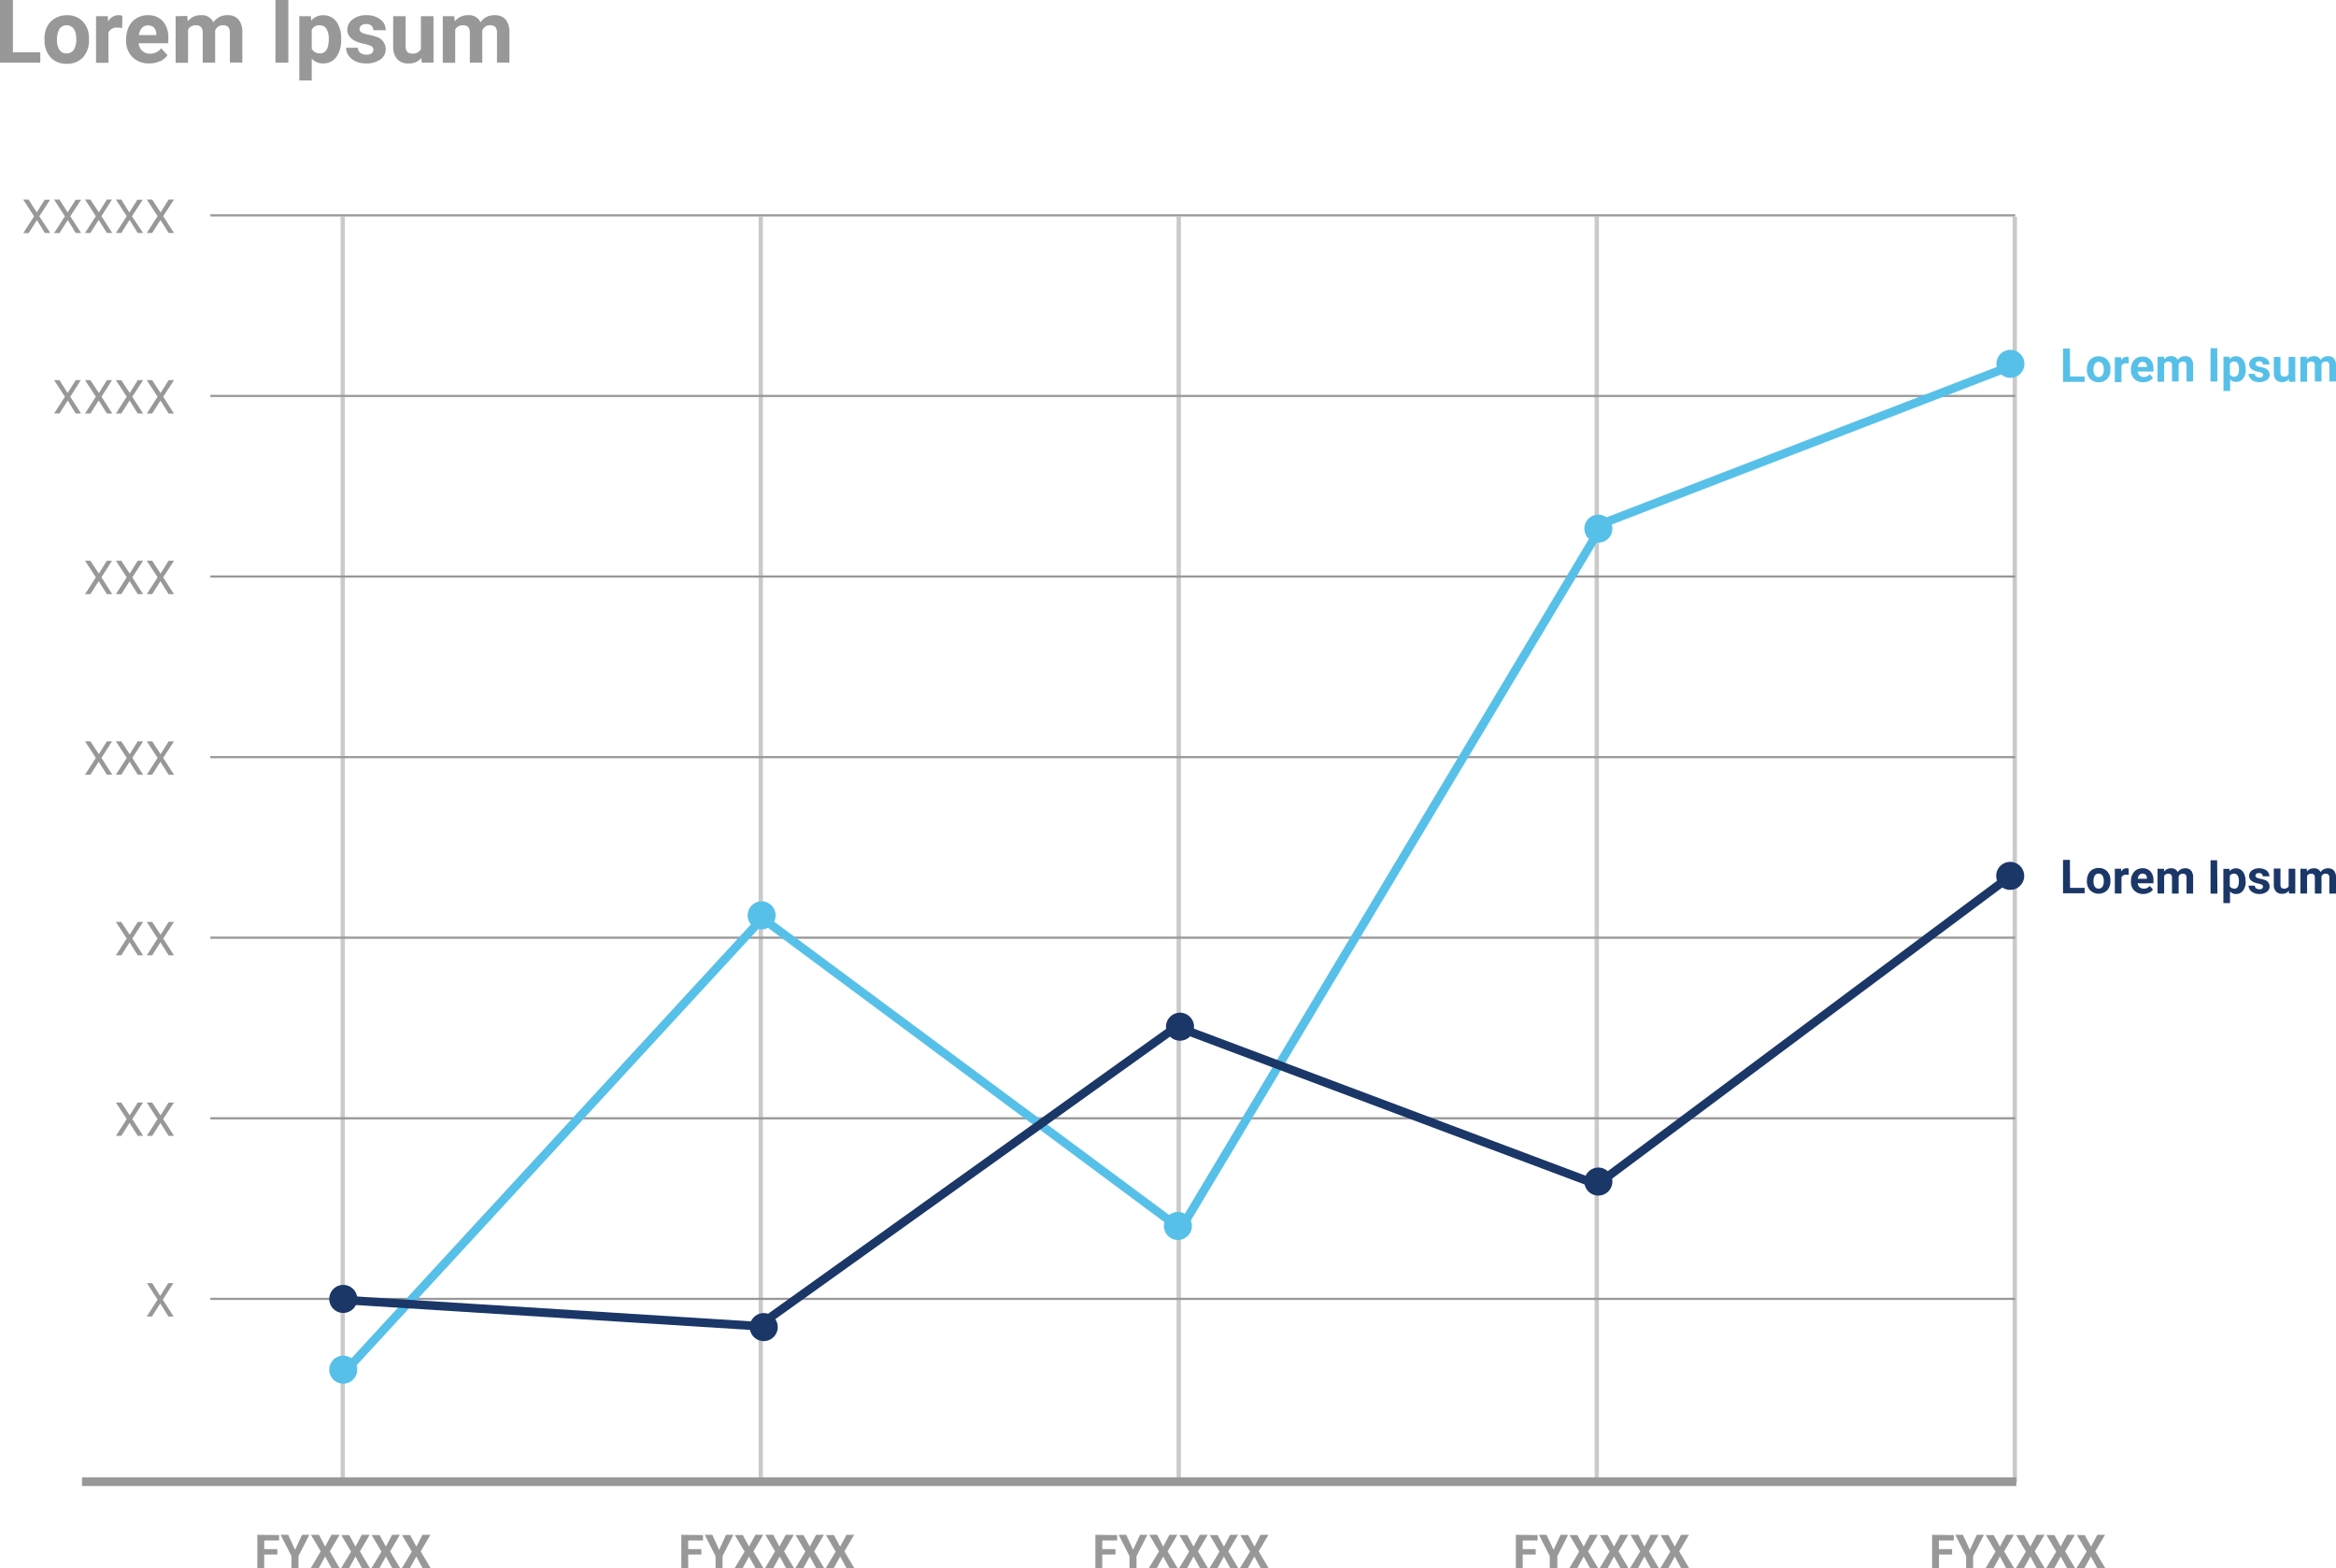 <svg id="Layer_1" data-name="Layer 1" xmlns="http://www.w3.org/2000/svg" xmlns:xlink="http://www.w3.org/1999/xlink" viewBox="0 0 432 290"><defs><style>.cls-1,.cls-10,.cls-12,.cls-13,.cls-2,.cls-5{fill:none;}.cls-10,.cls-2,.cls-5{stroke:#999898;}.cls-2{stroke-width:0.4px;}.cls-3{opacity:0.51;}.cls-4{clip-path:url(#clip-path);}.cls-5{stroke-width:0.8px;}.cls-6{clip-path:url(#clip-path-2);}.cls-7{clip-path:url(#clip-path-3);}.cls-8{clip-path:url(#clip-path-4);}.cls-9{clip-path:url(#clip-path-5);}.cls-10,.cls-12,.cls-13{stroke-width:1.59px;}.cls-11{fill:#999898;}.cls-12{stroke:#57c0e9;}.cls-13{stroke:#1b3768;}.cls-14{fill:#57c0e9;}.cls-15{fill:#1b3768;}</style><clipPath id="clip-path"><rect class="cls-1" x="62.43" y="33.95" width="5.99" height="246.32"/></clipPath><clipPath id="clip-path-2"><rect class="cls-1" x="139.73" y="33.95" width="5.99" height="246.32"/></clipPath><clipPath id="clip-path-3"><rect class="cls-1" x="217.04" y="33.95" width="5.99" height="246.32"/></clipPath><clipPath id="clip-path-4"><rect class="cls-1" x="294.34" y="33.95" width="5.99" height="246.32"/></clipPath><clipPath id="clip-path-5"><rect class="cls-1" x="371.64" y="33.95" width="5.99" height="246.32"/></clipPath></defs><title>ABC_Web_</title><line class="cls-2" x1="38.89" y1="39.82" x2="372.68" y2="39.82"/><g class="cls-3"><g class="cls-4"><line class="cls-5" x1="63.38" y1="40.08" x2="63.38" y2="274.15"/></g></g><g class="cls-3"><g class="cls-6"><line class="cls-5" x1="140.69" y1="40.08" x2="140.69" y2="274.15"/></g></g><g class="cls-3"><g class="cls-7"><line class="cls-5" x1="217.99" y1="40.08" x2="217.99" y2="274.15"/></g></g><g class="cls-3"><g class="cls-8"><line class="cls-5" x1="295.29" y1="40.08" x2="295.29" y2="274.15"/></g></g><g class="cls-3"><g class="cls-9"><line class="cls-5" x1="372.6" y1="40.08" x2="372.6" y2="274.15"/></g></g><line class="cls-10" x1="15.17" y1="274" x2="372.89" y2="274"/><line class="cls-2" x1="38.89" y1="240.19" x2="372.68" y2="240.19"/><line class="cls-2" x1="38.89" y1="206.8" x2="372.68" y2="206.8"/><line class="cls-2" x1="38.89" y1="173.4" x2="372.68" y2="173.4"/><line class="cls-2" x1="38.89" y1="140.01" x2="372.68" y2="140.01"/><line class="cls-2" x1="38.89" y1="106.61" x2="372.68" y2="106.61"/><line class="cls-2" x1="38.89" y1="73.22" x2="372.68" y2="73.22"/><path class="cls-11" d="M28.14,36.9h-1l2,3.07-2,3.11h1l1.53-2.41,1.51,2.41h1l-2-3.11,2-3.07h-1l-1.48,2.37Zm-5.71,0h-1l2,3.07-2,3.11h1l1.53-2.41,1.51,2.41h1L24.4,40l2-3.07h-1l-1.48,2.37Zm-5.71,0h-1l2,3.07-2,3.11h1l1.53-2.41,1.51,2.41h1l-2-3.11,1.95-3.07h-.95l-1.48,2.37ZM11,36.9h-1L12,40l-2,3.11h1l1.53-2.41L14,43.08h1L13,40l2-3.07H14L12.5,39.27Zm-5.71,0h-1L6.3,40l-2,3.11h1l1.53-2.41L8.3,43.08h1L7.27,40l2-3.07h-1L6.79,39.27Z"/><path class="cls-11" d="M28.14,70.3h-1l2,3.06-2,3.11h1l1.53-2.41,1.51,2.41h1l-2-3.11,2-3.06h-1l-1.48,2.37Zm-5.71,0h-1l2,3.06-2,3.11h1l1.53-2.41,1.51,2.41h1l-2-3.11,2-3.06h-1l-1.48,2.37Zm-5.71,0h-1l2,3.06-2,3.11h1l1.53-2.41,1.52,2.41h1l-2-3.11,1.95-3.06h-.95l-1.48,2.37ZM11,70.3h-1l2,3.06-2,3.11h1l1.53-2.41L14,76.47h1l-2-3.11,1.95-3.06H14L12.5,72.67Z"/><path class="cls-11" d="M28.14,103.69h-1l2,3.07-2,3.11h1l1.53-2.41,1.51,2.41h1l-2-3.11,2-3.07h-1l-1.48,2.37Zm-5.71,0h-1l2,3.07-2,3.11h1l1.53-2.41,1.51,2.41h1l-2-3.11,2-3.07h-1l-1.48,2.37Zm-5.71,0h-1l2,3.07-2,3.11h1l1.53-2.41,1.51,2.41h1l-2-3.11,1.95-3.07h-.95l-1.48,2.37Z"/><path class="cls-11" d="M28.14,137.09h-1l2,3.06-2,3.11h1l1.53-2.4,1.51,2.4h1l-2-3.11,2-3.06h-1l-1.48,2.37Zm-5.71,0h-1l2,3.06-2,3.11h1l1.53-2.4,1.51,2.4h1l-2-3.11,2-3.06h-1l-1.48,2.37Zm-5.71,0h-1l2,3.06-2,3.11h1l1.53-2.4,1.51,2.4h1l-2-3.11,1.95-3.06h-.95l-1.48,2.37Z"/><path class="cls-11" d="M28.14,170.49h-1l2,3.06-2,3.11h1l1.53-2.41,1.51,2.41h1l-2-3.11,2-3.06h-1l-1.48,2.36Zm-5.71,0h-1l2,3.06-2,3.11h1l1.53-2.41,1.51,2.41h1l-2-3.11,2-3.06h-1l-1.48,2.36Z"/><path class="cls-11" d="M28.14,203.88h-1l2,3.06-2,3.11h1l1.53-2.4,1.51,2.4h1l-2-3.11,2-3.06h-1l-1.48,2.37Zm-5.71,0h-1l2,3.06-2,3.11h1l1.53-2.4,1.51,2.4h1l-2-3.11,2-3.06h-1l-1.48,2.37Z"/><polygon class="cls-11" points="28.14 237.28 27.18 237.28 29.14 240.34 27.14 243.45 28.1 243.45 29.63 241.04 31.14 243.45 32.11 243.45 30.11 240.34 32.06 237.28 31.11 237.28 29.63 239.64 28.14 237.28"/><path class="cls-11" d="M47.59,283.82V290h1.27v-2.53H51.3v-1H48.86v-1.6h2.75v-1Zm8.26,0-1.28,2.78-1.28-2.78H51.9l2,3.94V290h1.3v-2.24l2-3.94Zm5.44,0L60.13,286,59,283.82H57.51l1.8,3.06L57.46,290h1.48l1.19-2.17L61.32,290H62.8L61,286.88l1.8-3.06Zm5.61,0L65.74,286l-1.15-2.13H63.12l1.8,3.06L63.08,290h1.48l1.18-2.17L66.93,290h1.48l-1.84-3.12,1.79-3.06Zm5.62,0L71.36,286l-1.16-2.13H68.74l1.8,3.06L68.69,290h1.48l1.19-2.17L72.55,290H74l-1.85-3.12,1.8-3.06Zm5.61,0L77,286l-1.15-2.13H74.35l1.8,3.06L74.31,290h1.48L77,287.83,78.16,290h1.48l-1.84-3.12,1.8-3.06Z"/><path class="cls-11" d="M126,283.82V290h1.27v-2.53h2.44v-1h-2.44v-1.6H130v-1Zm8.26,0L133,286.6l-1.28-2.78h-1.39l2,3.94V290h1.29v-2.24l2-3.94Zm5.44,0L138.52,286l-1.16-2.13H135.9l1.8,3.06L135.85,290h1.48l1.19-2.17,1.19,2.17h1.48l-1.85-3.12,1.8-3.06Zm5.61,0L144.14,286,143,283.82h-1.46l1.79,3.06L141.47,290H143l1.19-2.17,1.18,2.17h1.48L145,286.88l1.8-3.06Zm5.62,0L149.75,286l-1.16-2.13h-1.46l1.8,3.06L147.08,290h1.48l1.19-2.17,1.19,2.17h1.48l-1.85-3.12,1.8-3.06Zm5.61,0L155.37,286l-1.16-2.13h-1.46l1.79,3.06L152.7,290h1.48l1.19-2.17,1.18,2.17H158l-1.84-3.12,1.8-3.06Z"/><path class="cls-11" d="M202.57,283.82V290h1.27v-2.53h2.44v-1h-2.44v-1.6h2.75v-1Zm8.26,0-1.28,2.78-1.28-2.78h-1.39l2,3.94V290h1.3v-2.24l2-3.94Zm5.44,0L215.11,286,214,283.82h-1.46l1.8,3.06L212.44,290h1.48l1.19-2.17L216.3,290h1.48l-1.85-3.12,1.8-3.06Zm5.61,0L220.72,286l-1.15-2.13H218.1l1.8,3.06L218.06,290h1.48l1.18-2.17,1.19,2.17h1.48l-1.84-3.12,1.8-3.06Zm5.62,0L226.34,286l-1.16-2.13h-1.46l1.8,3.06L223.67,290h1.48l1.19-2.17,1.19,2.17H229l-1.85-3.12,1.8-3.06Zm5.61,0L232,286l-1.16-2.13h-1.47l1.8,3.06L229.29,290h1.48l1.19-2.17,1.18,2.17h1.48l-1.84-3.12,1.8-3.06Z"/><path class="cls-11" d="M280.33,283.82V290h1.27v-2.53H284v-1H281.6v-1.6h2.75v-1Zm8.27,0-1.29,2.78L286,283.82h-1.4l2,3.94V290H288v-2.24l2-3.94Zm5.43,0L292.87,286l-1.16-2.13h-1.46l1.8,3.06L290.21,290h1.47l1.19-2.17,1.19,2.17h1.48l-1.85-3.12,1.8-3.06Zm5.62,0L298.49,286l-1.16-2.13h-1.46l1.79,3.06L295.82,290h1.48l1.19-2.17,1.18,2.17h1.48l-1.84-3.12,1.8-3.06Zm5.61,0L304.1,286,303,283.82h-1.47l1.8,3.06L301.44,290h1.48l1.18-2.17,1.19,2.17h1.48l-1.84-3.12,1.79-3.06Zm5.62,0L309.72,286l-1.16-2.13H307.1l1.79,3.06L307.05,290h1.48l1.19-2.17L310.9,290h1.48l-1.84-3.12,1.8-3.06Z"/><path class="cls-11" d="M357.31,283.82V290h1.27v-2.53H361v-1h-2.44v-1.6h2.75v-1Zm8.27,0-1.29,2.78L363,283.82h-1.4l2,3.94V290h1.29v-2.24l2-3.94Zm5.43,0L369.85,286l-1.16-2.13h-1.46l1.8,3.06L367.19,290h1.47l1.19-2.17L371,290h1.48l-1.85-3.12,1.8-3.06Zm5.62,0L375.47,286l-1.16-2.13h-1.46l1.8,3.06L372.8,290h1.48l1.19-2.17,1.18,2.17h1.48l-1.84-3.12,1.8-3.06Zm5.61,0L381.08,286l-1.15-2.13h-1.47l1.8,3.06L378.42,290h1.48l1.18-2.17,1.19,2.17h1.48l-1.84-3.12,1.79-3.06Zm5.62,0L386.7,286l-1.16-2.13h-1.46l1.8,3.06L384,290h1.48l1.19-2.17,1.19,2.17h1.48l-1.85-3.12,1.8-3.06Z"/><polyline class="cls-12" points="63.62 253.83 140.99 169.81 218.36 227.26 296.52 96.74 371.54 67.83"/><polyline class="cls-13" points="62.84 240.35 140.21 245.23 217.58 189.86 295.34 219.05 372.32 161.61"/><path class="cls-14" d="M140.84,171.86a2.59,2.59,0,1,0-2.58-2.59,2.58,2.58,0,0,0,2.58,2.59"/><path class="cls-14" d="M63.47,255.87a2.59,2.59,0,1,0-2.58-2.58,2.58,2.58,0,0,0,2.58,2.58"/><path class="cls-15" d="M63.47,242.79a2.59,2.59,0,1,0-2.58-2.58,2.58,2.58,0,0,0,2.58,2.58"/><path class="cls-15" d="M141.23,248a2.59,2.59,0,1,0-2.58-2.59,2.59,2.59,0,0,0,2.58,2.59"/><path class="cls-15" d="M218.21,192.45a2.59,2.59,0,1,0-2.58-2.59,2.59,2.59,0,0,0,2.58,2.59"/><path class="cls-15" d="M295.58,221.09a2.59,2.59,0,1,0-2.58-2.58,2.58,2.58,0,0,0,2.58,2.58"/><path class="cls-15" d="M371.74,164.56a2.59,2.59,0,1,0-2.58-2.58,2.58,2.58,0,0,0,2.58,2.58"/><path class="cls-14" d="M217.82,229.3a2.59,2.59,0,1,0-2.58-2.59,2.58,2.58,0,0,0,2.58,2.59"/><path class="cls-14" d="M295.58,100.35A2.59,2.59,0,1,0,293,97.76a2.59,2.59,0,0,0,2.58,2.59"/><path class="cls-14" d="M371.78,69.87a2.59,2.59,0,1,0-2.58-2.59,2.59,2.59,0,0,0,2.58,2.59"/><path class="cls-11" d="M81.88,3v8.61h2.3V5.49a1.49,1.49,0,0,1,1.42-.81,1.26,1.26,0,0,1,1,.34,1.64,1.64,0,0,1,.29,1.08v5.48h2.3V5.67a1.44,1.44,0,0,1,1.43-1,1.29,1.29,0,0,1,1,.34,1.65,1.65,0,0,1,.29,1.07v5.49h2.3V6.08a3.71,3.71,0,0,0-.68-2.45,2.58,2.58,0,0,0-2.08-.82,3,3,0,0,0-2.59,1.32,2.28,2.28,0,0,0-2.28-1.32,3,3,0,0,0-2.47,1.13L84,3ZM78,11.58h2.17V3H77.84v6.1a1.66,1.66,0,0,1-1.61.81c-.81,0-1.22-.45-1.22-1.34V3h-2.3V8.61a3.37,3.37,0,0,0,.75,2.33,2.71,2.71,0,0,0,2.11.79,2.88,2.88,0,0,0,2.35-1ZM68.77,9.85a1.66,1.66,0,0,1-1,.25,1.78,1.78,0,0,1-1.13-.32,1.2,1.2,0,0,1-.45-.94H64a2.45,2.45,0,0,0,.48,1.45,3.16,3.16,0,0,0,1.31,1.06,4.51,4.51,0,0,0,1.92.38A4.38,4.38,0,0,0,70.33,11a2.26,2.26,0,0,0,1-1.91,2.38,2.38,0,0,0-1.82-2.31,11.31,11.31,0,0,0-1.45-.39A3.81,3.81,0,0,1,66.85,6a.71.71,0,0,1-.36-.62.85.85,0,0,1,.32-.67,1.4,1.4,0,0,1,.9-.26,1.35,1.35,0,0,1,1,.32,1.14,1.14,0,0,1,.32.82h2.3a2.41,2.41,0,0,0-1-2,4.07,4.07,0,0,0-2.62-.78,3.83,3.83,0,0,0-2.48.77,2.37,2.37,0,0,0-1,1.91c0,1.31,1,2.18,3.07,2.61a5,5,0,0,1,1.34.43.76.76,0,0,1,.42.67.78.78,0,0,1-.34.65m-9.62,0A1.52,1.52,0,0,1,57.65,9V5.51a1.5,1.5,0,0,1,1.48-.83,1.4,1.4,0,0,1,1.24.65,3.46,3.46,0,0,1,.43,1.86c0,1.79-.55,2.69-1.65,2.69m3.94-2.65A5.3,5.3,0,0,0,62.21,4a2.92,2.92,0,0,0-2.47-1.18,2.7,2.7,0,0,0-2.18,1L57.48,3H55.35V14.88h2.3V10.83a2.68,2.68,0,0,0,2.1.9,2.88,2.88,0,0,0,2.44-1.19,5.18,5.18,0,0,0,.9-3.19ZM53.32,0H50.94V11.58h2.38ZM32.48,3v8.61h2.3V5.49a1.5,1.5,0,0,1,1.42-.81,1.26,1.26,0,0,1,1,.34,1.64,1.64,0,0,1,.29,1.08v5.48h2.3V5.67a1.44,1.44,0,0,1,1.43-1,1.28,1.28,0,0,1,1,.34,1.65,1.65,0,0,1,.29,1.07v5.49h2.31V6.08a3.71,3.71,0,0,0-.69-2.45,2.57,2.57,0,0,0-2.08-.82,3,3,0,0,0-2.59,1.32,2.28,2.28,0,0,0-2.28-1.32,3,3,0,0,0-2.47,1.13l-.07-1Zm-4,2.12a1.67,1.67,0,0,1,.42,1.18v.19h-3.2a2.43,2.43,0,0,1,.54-1.33,1.45,1.45,0,0,1,1.11-.46,1.47,1.47,0,0,1,1.13.42m1.09,6.24a3.47,3.47,0,0,0,1.4-1.15L29.81,8.92a2.48,2.48,0,0,1-2.07,1,2,2,0,0,1-1.42-.51A2.09,2.09,0,0,1,25.65,8h5.47V7.08a4.49,4.49,0,0,0-1-3.15,3.59,3.59,0,0,0-2.78-1.12,4,4,0,0,0-2.09.56,3.61,3.61,0,0,0-1.42,1.57,5.11,5.11,0,0,0-.5,2.32v.22a4.08,4.08,0,0,0,1.19,3.09,4.18,4.18,0,0,0,3.08,1.16,4.63,4.63,0,0,0,1.95-.4M22.63,2.92a2.36,2.36,0,0,0-.72-.11A2.13,2.13,0,0,0,20,4l-.06-1H17.76v8.61h2.3V6a1.68,1.68,0,0,1,1.71-.89,6.78,6.78,0,0,1,.83.07ZM11,5.32a1.65,1.65,0,0,1,2.63,0,3.19,3.19,0,0,1,.47,1.86,3.54,3.54,0,0,1-.47,2.05,1.53,1.53,0,0,1-1.31.64A1.51,1.51,0,0,1,11,9.23a3.24,3.24,0,0,1-.46-1.87,3.66,3.66,0,0,1,.46-2m-2.76,2a4.55,4.55,0,0,0,1.11,3.24,3.84,3.84,0,0,0,3,1.19,3.84,3.84,0,0,0,3-1.19,4.49,4.49,0,0,0,1.1-3.18V6.77a4.31,4.31,0,0,0-1.23-2.89,3.91,3.91,0,0,0-2.84-1.07,4.17,4.17,0,0,0-2.15.55A3.67,3.67,0,0,0,8.72,4.91a5.09,5.09,0,0,0-.5,2.28ZM2.39,0H0V11.58H7.45V9.66H2.39Z"/><path class="cls-14" d="M425.42,66v4.59h1.23V67.3a.79.79,0,0,1,.75-.44.69.69,0,0,1,.54.18.9.9,0,0,1,.15.58v2.92h1.23V67.39a.76.76,0,0,1,.76-.53.67.67,0,0,1,.54.18.88.88,0,0,1,.15.57v2.93H432V67.61a2,2,0,0,0-.36-1.31,1.39,1.39,0,0,0-1.12-.43,1.56,1.56,0,0,0-1.37.7,1.22,1.22,0,0,0-1.22-.7,1.65,1.65,0,0,0-1.32.59l0-.51Zm-2.1,4.59h1.15V66h-1.23V69.2a.89.89,0,0,1-.86.44c-.43,0-.65-.24-.65-.72V66H420.5v3a1.82,1.82,0,0,0,.4,1.24,1.46,1.46,0,0,0,1.13.42,1.52,1.52,0,0,0,1.25-.55Zm-4.95-.92a.88.88,0,0,1-.53.14.93.93,0,0,1-.6-.18.66.66,0,0,1-.25-.5h-1.16a1.28,1.28,0,0,0,.26.77,1.73,1.73,0,0,0,.7.57,2.72,2.72,0,0,0,2.41-.18,1.2,1.2,0,0,0,.54-1,1.26,1.26,0,0,0-1-1.23,4.92,4.92,0,0,0-.77-.21,1.78,1.78,0,0,1-.65-.22.36.36,0,0,1-.19-.32.44.44,0,0,1,.16-.36.78.78,0,0,1,.48-.14.73.73,0,0,1,.53.17.58.58,0,0,1,.17.44h1.23a1.31,1.31,0,0,0-.52-1.07,2.18,2.18,0,0,0-1.4-.41,2,2,0,0,0-1.33.41,1.27,1.27,0,0,0-.5,1c0,.69.54,1.16,1.63,1.39a2.24,2.24,0,0,1,.72.23.38.38,0,0,1,.22.35.41.41,0,0,1-.18.35m-5.16,0a.81.81,0,0,1-.8-.46V67.3a.8.8,0,0,1,.79-.44.74.74,0,0,1,.66.35,1.81,1.81,0,0,1,.23,1c0,1-.29,1.44-.88,1.44m2.1-1.42a2.8,2.8,0,0,0-.47-1.73,1.55,1.55,0,0,0-1.31-.62,1.47,1.47,0,0,0-1.17.53l0-.45h-1.14V72.3h1.23V70.14a1.44,1.44,0,0,0,1.12.48,1.54,1.54,0,0,0,1.3-.63,2.79,2.79,0,0,0,.48-1.7Zm-5.24-3.85H408.8v6.17h1.27ZM399,66v4.59h1.22V67.3a.81.81,0,0,1,.76-.44.66.66,0,0,1,.53.18.84.84,0,0,1,.16.58v2.92h1.23V67.39a.77.77,0,0,1,.76-.53.67.67,0,0,1,.54.18.88.88,0,0,1,.16.57v2.93h1.22V67.61a2,2,0,0,0-.36-1.31,1.36,1.36,0,0,0-1.11-.43,1.56,1.56,0,0,0-1.38.7,1.21,1.21,0,0,0-1.22-.7,1.61,1.61,0,0,0-1.31.59l0-.51Zm-2.18,1.13a.94.94,0,0,1,.22.63v.1h-1.7a1.29,1.29,0,0,1,.29-.71.86.86,0,0,1,1.19,0m.58,3.33a2,2,0,0,0,.75-.61l-.6-.68a1.32,1.32,0,0,1-1.11.52,1.09,1.09,0,0,1-.76-.27,1.18,1.18,0,0,1-.36-.73h2.92v-.5a2.42,2.42,0,0,0-.54-1.68,1.88,1.88,0,0,0-1.48-.59,2.2,2.2,0,0,0-1.12.29,2,2,0,0,0-.75.84,2.76,2.76,0,0,0-.27,1.24v.12a2.23,2.23,0,0,0,.63,1.65,2.29,2.29,0,0,0,1.65.61,2.51,2.51,0,0,0,1-.21m-3.71-4.49a1.23,1.23,0,0,0-.39,0,1.14,1.14,0,0,0-1,.63l0-.55h-1.16v4.59h1.23v-3a.88.88,0,0,1,.91-.47l.44,0Zm-6.24,1.29a.78.78,0,0,1,.69-.36.8.8,0,0,1,.7.36,1.65,1.65,0,0,1,.25,1,1.83,1.83,0,0,1-.25,1.09.87.87,0,0,1-1.39,0,1.66,1.66,0,0,1-.25-1,1.83,1.83,0,0,1,.25-1.08m-1.48,1.05a2.43,2.43,0,0,0,.6,1.73,2.3,2.3,0,0,0,3.16,0,2.42,2.42,0,0,0,.59-1.7V68a2.23,2.23,0,0,0-.65-1.54,2.11,2.11,0,0,0-1.52-.57,2.19,2.19,0,0,0-1.15.29,1.84,1.84,0,0,0-.75.83,2.63,2.63,0,0,0-.27,1.21Zm-3.14-3.89h-1.27v6.17h4v-1h-2.7Z"/><path class="cls-15" d="M425.42,160.65v4.58h1.23V162a.78.78,0,0,1,.75-.43.69.69,0,0,1,.54.18.88.88,0,0,1,.15.57v2.92h1.23v-3.15a.75.75,0,0,1,.76-.52.67.67,0,0,1,.54.18.88.88,0,0,1,.15.57v2.92H432v-2.92a2,2,0,0,0-.36-1.31,1.4,1.4,0,0,0-1.12-.44,1.58,1.58,0,0,0-1.37.7,1.24,1.24,0,0,0-1.22-.7,1.62,1.62,0,0,0-1.32.6l0-.51Zm-2.1,4.58h1.15v-4.58h-1.23v3.25a.89.89,0,0,1-.86.43c-.43,0-.65-.24-.65-.72v-3H420.5v3a1.85,1.85,0,0,0,.4,1.25,1.46,1.46,0,0,0,1.13.42,1.52,1.52,0,0,0,1.25-.55Zm-4.95-.91a.88.88,0,0,1-.53.13,1,1,0,0,1-.6-.17.69.69,0,0,1-.25-.5h-1.16a1.32,1.32,0,0,0,.26.77,1.63,1.63,0,0,0,.7.56,2.38,2.38,0,0,0,1,.21,2.31,2.31,0,0,0,1.39-.39,1.2,1.2,0,0,0,.54-1,1.27,1.27,0,0,0-1-1.24,6.5,6.5,0,0,0-.77-.2,2,2,0,0,1-.65-.22.37.37,0,0,1-.19-.33.43.43,0,0,1,.16-.35.72.72,0,0,1,.48-.14.69.69,0,0,1,.53.17.56.56,0,0,1,.17.43h1.23a1.33,1.33,0,0,0-.52-1.07,2.24,2.24,0,0,0-1.4-.41,2.07,2.07,0,0,0-1.33.41,1.27,1.27,0,0,0-.5,1c0,.7.54,1.16,1.63,1.39a2.89,2.89,0,0,1,.72.23.4.4,0,0,1,.22.36.42.42,0,0,1-.18.35m-5.16,0a.82.82,0,0,1-.8-.45V162a.8.8,0,0,1,.79-.44.72.72,0,0,1,.66.35,1.8,1.8,0,0,1,.23,1c0,1-.29,1.44-.88,1.44m2.1-1.41a2.78,2.78,0,0,0-.47-1.73,1.54,1.54,0,0,0-1.31-.63,1.45,1.45,0,0,0-1.17.54l0-.45h-1.14V167h1.23v-2.16a1.44,1.44,0,0,0,1.12.48,1.53,1.53,0,0,0,1.3-.64,2.74,2.74,0,0,0,.48-1.7Zm-5.24-3.86H408.8v6.17h1.27ZM399,160.65v4.58h1.22V162a.8.8,0,0,1,.76-.43.66.66,0,0,1,.53.18.83.83,0,0,1,.16.57v2.92h1.23v-3.15a.76.76,0,0,1,.76-.52.67.67,0,0,1,.54.18.88.88,0,0,1,.16.57v2.92h1.22v-2.92a2,2,0,0,0-.36-1.31,1.36,1.36,0,0,0-1.11-.44,1.59,1.59,0,0,0-1.38.7,1.23,1.23,0,0,0-1.22-.7,1.59,1.59,0,0,0-1.31.6l0-.51Zm-2.18,1.12a1,1,0,0,1,.22.64v.09h-1.7a1.25,1.25,0,0,1,.29-.7.75.75,0,0,1,.59-.25.78.78,0,0,1,.6.22m.58,3.33a1.88,1.88,0,0,0,.75-.61l-.6-.67a1.34,1.34,0,0,1-1.11.51,1.09,1.09,0,0,1-.76-.27,1.13,1.13,0,0,1-.36-.72h2.92v-.5a2.39,2.39,0,0,0-.54-1.68,1.89,1.89,0,0,0-1.48-.6,2.11,2.11,0,0,0-1.12.3,1.93,1.93,0,0,0-.75.84,2.71,2.71,0,0,0-.27,1.23v.12a2.2,2.2,0,0,0,.63,1.65,2.3,2.3,0,0,0,1.65.62,2.36,2.36,0,0,0,1-.22m-3.71-4.48a1.23,1.23,0,0,0-.39-.06,1.14,1.14,0,0,0-1,.63l0-.54h-1.16v4.58h1.23v-3a.89.89,0,0,1,.91-.47,2.55,2.55,0,0,1,.44,0Zm-6.24,1.28a.79.79,0,0,1,.69-.35.81.81,0,0,1,.7.35,1.7,1.7,0,0,1,.25,1,1.85,1.85,0,0,1-.25,1.09.88.88,0,0,1-1.39,0,1.7,1.7,0,0,1-.25-1,1.87,1.87,0,0,1,.25-1.09m-1.48,1a2.41,2.41,0,0,0,.6,1.73,2.27,2.27,0,0,0,3.16,0,2.4,2.4,0,0,0,.59-1.69v-.32a2.25,2.25,0,0,0-.65-1.54,2.11,2.11,0,0,0-1.52-.57,2.28,2.28,0,0,0-1.15.29,1.94,1.94,0,0,0-.75.83,2.67,2.67,0,0,0-.27,1.22Zm-3.14-3.89h-1.27v6.17h4v-1h-2.7Z"/></svg>